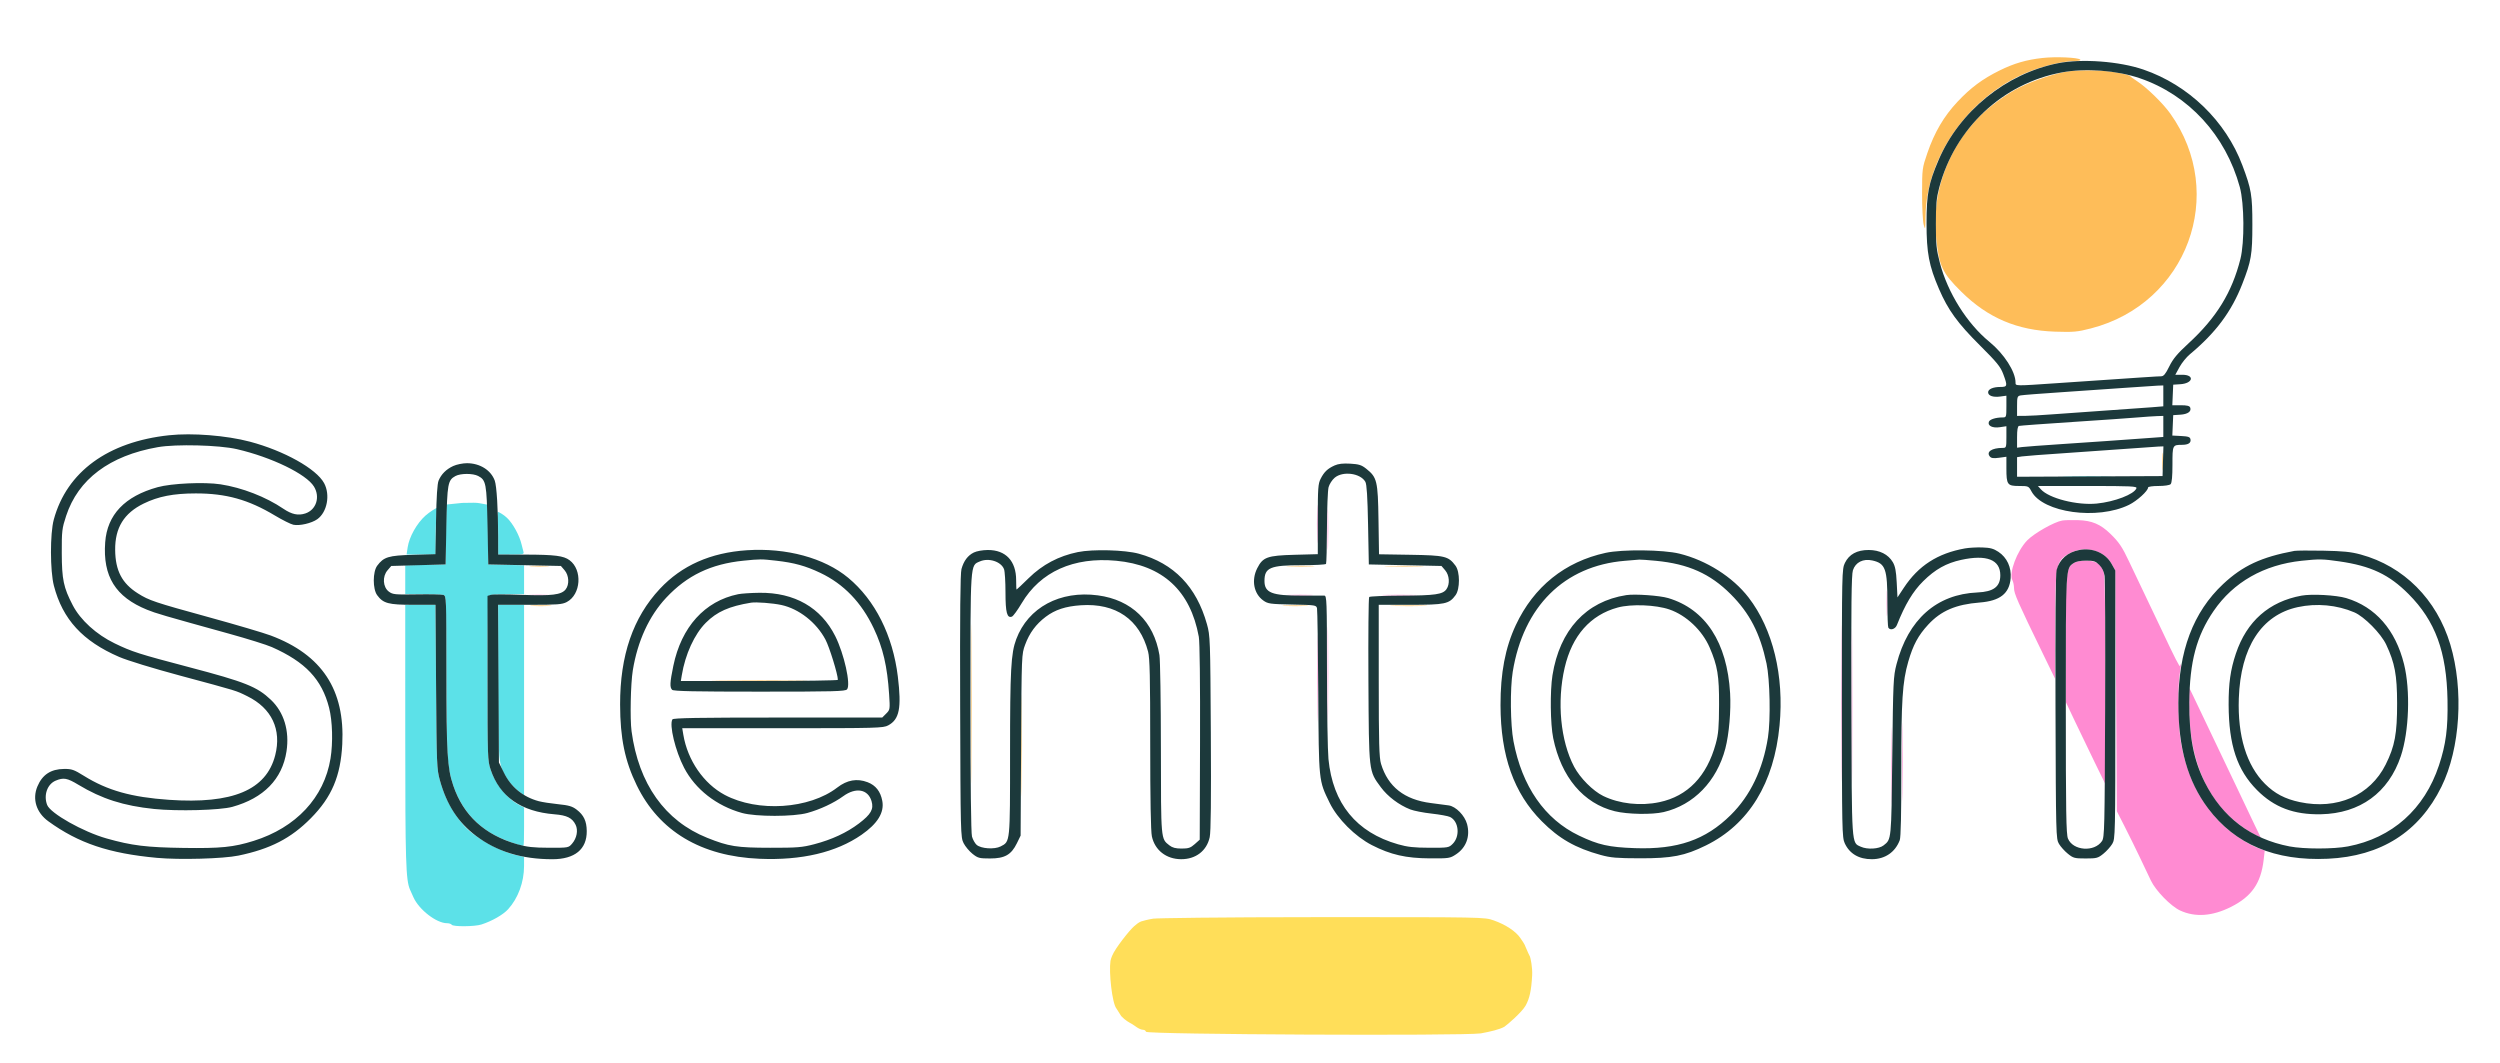 <?xml version="1.0" encoding="UTF-8" standalone="no"?>
<svg xmlns:inkscape="http://www.inkscape.org/namespaces/inkscape" xmlns:sodipodi="http://sodipodi.sourceforge.net/DTD/sodipodi-0.dtd" xmlns="http://www.w3.org/2000/svg" xmlns:svg="http://www.w3.org/2000/svg" width="1641" height="698" viewBox="0 0 1641 698" version="1.1" id="svg14" sodipodi:docname="trace.svg" inkscape:version="1.1.2 (0a00cf5339, 2022-02-04, custom)">
  <defs id="defs18"></defs>
  <path d="m 1356.75,312.747 c 7.287,0.171 19.213,0.171 26.5,0 7.287,-0.17 1.325,-0.31 -13.25,-0.31 -14.575,0 -20.537,0.14 -13.25,0.31 M 292.77,350.424 292.5,370.5 279.25,370.779 266,371.058 v 9.471 9.471 h 11.918 c 6.555,0 12.63,0.273 13.5,0.607 1.412,0.542 1.585,5.876 1.609,49.75 0.015,27.029 0.421,53.207 0.902,58.173 2.221,22.946 13.142,40.473 31.071,49.87 5.634,2.954 15.977,6.765 18.479,6.765 0.45,0 0.521,-5.778 0.521,-12.639 v -12.475 l -3.06,-1.582 c -7.988,-4.131 -15.578,-13.49 -18.873,-23.27 -1.988,-5.901 -2.067,-8.2 -2.067,-60.06 0,-48.25 0.166,-53.989 1.582,-54.532 0.87,-0.334 6.27,-0.607 12,-0.607 H 344 v -9.468 -9.469 L 332.25,370.782 320.5,370.5 320.222,350 c -0.18,-13.322 0.727,-18.615 -0.414,-18.767 0,0 -4.494,-0.856 -5.236,-0.955 C 312.755,329.944 310.639,329.945 303.431,330.11 L 293.073,331.174 292.77,350.424 M 279.233,338.48 c -5.685,5.112 -10.617,13.928 -11.652,20.828 L 266.877,364 h 9.562 9.561 v -15 c 0,-8.25 1.381,-15.66 0.89,-15.66 -0.49,0 -4.916,2.676 -7.657,5.14 M 327,350 v 14 h 8.567 c 7.691,0 8.515,-0.179 8.048,-1.75 -0.286,-0.962 -0.834,-3.1 -1.218,-4.75 -1.396,-5.993 -5.594,-13.694 -9.571,-17.553 -2.237,-2.171 -5.519,-3.947 -6.003,-3.947 -0.483,0 0.177,6.3 0.177,14 m -60.992,132.75 c 0.007,83.137 0.377,95.043 3.145,101.25 0.613,1.375 1.617,3.619 2.231,4.986 3.671,8.178 15.121,17.014 22.046,17.014 1.349,0 2.73,0.45 3.07,1 0.844,1.366 15.023,1.266 19.429,-0.138 6.978,-2.223 14.318,-6.414 17.627,-10.067 6.551,-7.23 10.411,-17.708 10.432,-28.318 l 0.012,-6.022 -5.75,-1.326 c -11.132,-2.566 -27.352,-11.83 -33.767,-19.285 -7.612,-8.847 -12.524,-18.104 -15.73,-29.648 -2.037,-7.331 -2.156,-10.244 -2.515,-61.446 L 285.861,397 H 275.931 266 l 0.008,85.75 M 327,446.818 c 0,54.348 0.075,55.182 5.814,64.228 1.586,2.5 4.751,6.026 7.035,7.834 L 344,522.168 V 459.584 397 h -8.5 -8.5 v 49.818" stroke="none" fill="#5ce1e8" fill-rule="evenodd" id="path2" sodipodi:nodetypes="ccscccccccsscccssccsscsccccccscccccccccsscccssccsccccscccsccccccccccsccccccc"></path>
  <path d="m 757,603 c -3.465,0.549 -6.585,1.385 -7.973,1.833 -1.725,0.657 -3.452,2.151 -4.601,3.167 -2.795,2.333 -12.556,14.564 -14.426,19.395 -0.495,1.279 -0.713,1.697 -1.072,3.277 -1.148,7.396 1.055,27.913 3.903,31.328 1.018,1.683 2.193,3.481 3.135,4.961 2.724,2.95 5.408,4.244 6.784,5.038 2.294,1.237 4.716,3.858 7.866,4.001 0.67,0 1.405,0.563 1.634,1.25 0.597,1.794 207.33,2.796 219.75,1.065 6.378,-1.178 12.254,-2.567 15.41,-4.315 2.002,-1.307 11.628,-9.671 14.009,-13.941 2.601,-4.662 3.755,-10 4.283,-19.809 0.296,-5.486 -1.128,-11.586 -1.422,-12.31 -0.222,-0.547 -0.506,-1.144 -1.073,-2.179 -3.308,-7.317 -1.448,-4.368 -5.164,-9.906 -3.009,-4.499 -9.615,-8.893 -17.61,-11.714 -6.057,-2.138 -6.235,-2.141 -114,-2.126 C 798.477,602.025 759.484,602.67 757,603" stroke="none" fill="#ffde59" fill-rule="evenodd" id="path4" sodipodi:nodetypes="cccsccccccccccsccccc"></path>
  <path d="M 864.422 344 C 864.422 355.275, 864.568 359.887, 864.746 354.250 C 864.924 348.613, 864.924 339.387, 864.746 333.750 C 864.568 328.113, 864.422 332.725, 864.422 344 M 871.426 347.500 C 871.427 359.600, 871.571 364.413, 871.747 358.195 C 871.923 351.977, 871.922 342.077, 871.746 336.195 C 871.569 330.313, 871.425 335.400, 871.426 347.500 M 1353.678 341.666 C 1348.381 342.568, 1335.213 350.025, 1330.677 354.692 C 1323.944 361.619, 1318.478 376.288, 1320.926 380.862 C 1321.517 381.966, 1322 384.296, 1322 386.041 C 1322 389.611, 1324.288 394.807, 1340.918 429 L 1348.943 445.500 1349.015 411 C 1349.103 369.391, 1349.427 367.887, 1359.406 362.794 C 1368.757 358.021, 1381.159 361.389, 1385.987 370.013 L 1388.500 374.500 1389.001 453.500 L 1389.503 532.500 1394.606 542.500 C 1397.412 548, 1401.850 557, 1404.468 562.500 C 1407.086 568, 1410.408 574.975, 1411.850 578 C 1415.049 584.708, 1424.885 594.793, 1431.007 597.642 C 1440.883 602.238, 1452.186 601.444, 1464.426 595.293 C 1478.028 588.458, 1484.098 579.706, 1485.870 564.375 L 1486.578 558.249 1483.039 557.024 C 1476.863 554.887, 1466.254 548.130, 1460.037 542.374 C 1444.706 528.180, 1435.173 509.424, 1431.389 486.009 C 1429.665 475.340, 1429.365 449.367, 1430.875 441.501 C 1431.403 438.751, 1431.647 436.314, 1431.417 436.084 C 1431.188 435.855, 1430.996 436.304, 1430.991 437.083 C 1430.981 438.578, 1427.591 431.947, 1418.679 413 C 1415.703 406.675, 1410.559 395.875, 1407.247 389 C 1403.935 382.125, 1399.559 372.939, 1397.521 368.586 C 1393.072 359.080, 1390.875 355.829, 1385.162 350.296 C 1378.726 344.063, 1373.096 341.693, 1364.071 341.417 C 1359.907 341.290, 1355.230 341.402, 1353.678 341.666 M 1361.117 369.631 C 1356.188 373.083, 1356 374.908, 1356 419.374 L 1356 460.812 1362.083 473.656 C 1365.429 480.720, 1371.249 492.800, 1375.016 500.500 L 1381.866 514.500 1381.927 447 C 1381.967 403.612, 1381.621 378.177, 1380.960 375.795 C 1379.438 370.317, 1375.910 368, 1369.088 368 C 1365.489 368, 1362.601 368.591, 1361.117 369.631 M 1208.477 461.500 C 1208.477 507.150, 1208.600 525.971, 1208.750 503.325 C 1208.899 480.678, 1208.900 443.328, 1208.750 420.325 C 1208.600 397.321, 1208.477 415.850, 1208.477 461.500 M 1215.477 463.500 C 1215.477 509.150, 1215.600 527.971, 1215.750 505.325 C 1215.899 482.678, 1215.900 445.328, 1215.750 422.325 C 1215.600 399.321, 1215.477 417.850, 1215.477 463.500 M 1238.392 396 C 1238.392 403.425, 1238.549 406.462, 1238.742 402.750 C 1238.934 399.038, 1238.934 392.962, 1238.742 389.250 C 1238.549 385.538, 1238.392 388.575, 1238.392 396 M 348.784 390.738 C 351.689 390.941, 356.189 390.939, 358.784 390.734 C 361.378 390.528, 359 390.363, 353.500 390.365 C 348 390.368, 345.878 390.536, 348.784 390.738 M 846.206 390.741 C 849.895 390.932, 856.195 390.934, 860.206 390.743 C 864.218 390.553, 861.200 390.396, 853.500 390.395 C 845.800 390.393, 842.518 390.549, 846.206 390.741 M 909.302 390.746 C 914.693 390.926, 923.243 390.925, 928.302 390.744 C 933.361 390.563, 928.950 390.416, 918.500 390.417 C 908.050 390.418, 903.911 390.566, 909.302 390.746 M 871.464 442.500 C 871.464 470, 871.592 481.106, 871.749 467.180 C 871.906 453.255, 871.906 430.755, 871.749 417.180 C 871.592 403.606, 871.464 415, 871.464 442.500 M 864.461 445 C 864.461 470.575, 864.591 481.038, 864.749 468.250 C 864.907 455.463, 864.907 434.538, 864.749 421.750 C 864.591 408.963, 864.461 419.425, 864.461 445 M 1437.013 464.119 C 1436.977 499.224, 1449.009 526.571, 1471.500 542.499 C 1477.846 546.994, 1484.542 550.730, 1483.746 549.333 C 1483.281 548.516, 1478.553 538.613, 1469.382 519.250 C 1459.774 498.962, 1442.640 463.031, 1439.460 456.500 L 1437.026 451.500 1437.013 464.119 M 1248.457 500 C 1248.457 522.825, 1248.588 532.163, 1248.749 520.750 C 1248.909 509.338, 1248.909 490.663, 1248.749 479.250 C 1248.588 467.838, 1248.457 477.175, 1248.457 500 M 1241.457 503 C 1241.457 525.825, 1241.588 535.163, 1241.749 523.750 C 1241.909 512.338, 1241.909 493.663, 1241.749 482.250 C 1241.588 470.838, 1241.457 480.175, 1241.457 503" stroke="none" fill="#ff8bd2" fill-rule="evenodd" id="path6"></path>
  <path d="M 1340.727 38.047 C 1330.101 39.226, 1321.969 41.597, 1312.500 46.277 C 1301.304 51.811, 1293.544 57.577, 1284.921 66.765 C 1275.996 76.277, 1269.809 86.795, 1265.141 100.393 C 1261.735 110.314, 1261.671 110.804, 1261.651 127 C 1261.640 136.075, 1262.118 145.300, 1262.715 147.500 C 1263.716 151.192, 1263.807 150.790, 1263.900 142.289 C 1264.329 102.877, 1292.348 63.264, 1331.024 47.385 C 1341.051 43.268, 1354.388 40.099, 1361.950 40.037 C 1364.623 40.015, 1366.021 39.641, 1365.450 39.101 C 1363.981 37.710, 1349.376 37.088, 1340.727 38.047 M 1355.500 47.200 C 1345.775 48.998, 1330.989 54.297, 1322.647 58.973 C 1312.616 64.596, 1300.943 73.906, 1295.470 80.647 C 1293.303 83.316, 1290.846 86.254, 1290.011 87.175 C 1289.175 88.096, 1286.664 91.921, 1284.430 95.675 C 1273.321 114.341, 1268.688 135.305, 1270.953 156.649 C 1272.884 174.836, 1274.915 179.136, 1287.420 191.502 C 1304.775 208.666, 1324.105 216.890, 1349 217.700 C 1361.107 218.094, 1363.531 217.874, 1372.491 215.566 C 1435.633 199.303, 1462.222 127.310, 1424.573 74.550 C 1419.695 67.714, 1409.074 57.370, 1402.677 53.225 C 1400.380 51.737, 1398.252 50.183, 1397.949 49.772 C 1397.645 49.361, 1393.595 48.352, 1388.949 47.531 C 1379.728 45.900, 1363.402 45.739, 1355.500 47.200 M 1419.360 303 C 1419.360 308.225, 1419.529 310.363, 1419.735 307.750 C 1419.941 305.137, 1419.941 300.863, 1419.735 298.250 C 1419.529 295.637, 1419.360 297.775, 1419.360 303 M 348.750 371.737 C 351.637 371.939, 356.363 371.939, 359.250 371.737 C 362.137 371.535, 359.775 371.370, 354 371.370 C 348.225 371.370, 345.863 371.535, 348.750 371.737 M 846.296 371.744 C 850.583 371.932, 857.333 371.931, 861.296 371.742 C 865.258 371.552, 861.750 371.399, 853.500 371.400 C 845.250 371.401, 842.008 371.556, 846.296 371.744 M 911.304 371.747 C 917.247 371.924, 926.697 371.923, 932.304 371.745 C 937.912 371.567, 933.050 371.422, 921.500 371.423 C 909.950 371.424, 905.362 371.570, 911.304 371.747 M 637.478 462 C 637.478 508.475, 637.600 527.488, 637.750 504.250 C 637.899 481.013, 637.899 442.988, 637.750 419.750 C 637.600 396.513, 637.478 415.525, 637.478 462 M 349.250 397.739 C 352.413 397.937, 357.587 397.937, 360.750 397.739 C 363.913 397.541, 361.325 397.378, 355 397.378 C 348.675 397.378, 346.087 397.541, 349.250 397.739 M 843.206 397.741 C 846.895 397.932, 853.195 397.934, 857.206 397.743 C 861.218 397.553, 858.200 397.396, 850.500 397.395 C 842.800 397.393, 839.518 397.549, 843.206 397.741 M 914.803 397.746 C 920.470 397.925, 929.470 397.924, 934.803 397.745 C 940.136 397.565, 935.500 397.419, 924.500 397.420 C 913.500 397.421, 909.136 397.568, 914.803 397.746 M 670.466 489.500 C 670.466 519.200, 670.594 531.206, 670.749 516.179 C 670.905 501.153, 670.905 476.853, 670.749 462.179 C 670.593 447.506, 670.466 459.800, 670.466 489.500 M 473.320 446.749 C 487.521 446.906, 510.471 446.906, 524.320 446.749 C 538.169 446.592, 526.550 446.464, 498.500 446.464 C 470.450 446.465, 459.119 446.593, 473.320 446.749" stroke="none" fill="#febd59" fill-rule="evenodd" id="path8"></path>
  <path d="M 1350.900 41.503 C 1316.693 48.320, 1286.176 73.049, 1272.479 105.048 C 1265.885 120.455, 1264.551 127.449, 1264.573 146.500 C 1264.596 166.061, 1266.185 174.437, 1272.770 189.713 C 1278.711 203.493, 1284.987 212.147, 1299.572 226.672 C 1310.751 237.806, 1313.123 240.713, 1314.899 245.459 C 1317.875 253.413, 1317.740 254, 1312.934 254 C 1308.255 254, 1305 255.436, 1305 257.500 C 1305 259.751, 1308.237 260.912, 1312.805 260.299 L 1317 259.737 1317 266.868 C 1317 273.709, 1316.903 274, 1314.625 274 C 1310.089 274, 1306.124 275.233, 1305.510 276.836 C 1304.497 279.475, 1307.863 281.143, 1312.728 280.414 L 1317 279.773 1317 286.886 C 1317 293.708, 1316.902 294, 1314.625 294 C 1307.397 294, 1303.572 296.574, 1306.163 299.696 C 1307.058 300.775, 1308.572 300.971, 1312.180 300.475 L 1317 299.812 1317 307.472 C 1317 318.142, 1317.618 319, 1325.308 319 C 1331.416 319, 1331.584 319.073, 1333.438 322.516 C 1341.013 336.580, 1376.752 341.528, 1397.474 331.381 C 1402.764 328.791, 1410 322.215, 1410 319.997 C 1410 319.432, 1412.946 319, 1416.800 319 C 1420.756 319, 1424.102 318.498, 1424.800 317.800 C 1425.596 317.004, 1426 312.668, 1426 304.907 C 1426 292.095, 1426.039 292.015, 1432.332 291.985 C 1436.414 291.965, 1438.288 290.739, 1437.839 288.380 C 1437.546 286.842, 1436.428 286.445, 1431.696 286.199 L 1425.911 285.898 1426.205 279.199 L 1426.500 272.500 1431.170 272.198 C 1436.084 271.881, 1438.616 270.048, 1437.643 267.513 C 1437.221 266.413, 1435.541 266, 1431.486 266 L 1425.909 266 1426.204 259.250 L 1426.500 252.500 1431.170 252.198 C 1439.550 251.657, 1440.735 246, 1432.469 246 L 1427.875 246 1430.606 240.982 C 1432.108 238.223, 1435.174 234.437, 1437.419 232.569 C 1454.368 218.466, 1464.717 204.599, 1471.800 186.499 C 1477.735 171.330, 1478.451 167.137, 1478.451 147.500 C 1478.451 128.018, 1477.822 124.282, 1471.890 108.500 C 1460.966 79.437, 1436.555 55.820, 1406.946 45.669 C 1391.088 40.231, 1366.465 38.401, 1350.900 41.503 M 1353.500 47.506 C 1314.530 54.687, 1283.155 84.173, 1272.861 123.291 C 1271.092 130.016, 1270.703 134.301, 1270.708 147 C 1270.714 160.475, 1271.056 163.806, 1273.326 172.500 C 1278.451 192.131, 1291.102 212.311, 1305.841 224.370 C 1315.517 232.286, 1323 243.954, 1323 251.126 C 1323 253.428, 1322.292 253.419, 1350.500 251.491 C 1408.497 247.528, 1416.495 247, 1418.535 247 C 1420.235 247, 1421.438 245.552, 1423.906 240.540 C 1426.386 235.501, 1429.177 232.157, 1436.592 225.337 C 1454.914 208.487, 1465.074 191.960, 1470.609 170 C 1473.371 159.043, 1473.160 133.599, 1470.216 122.825 C 1460.906 88.739, 1436.585 62.277, 1404.500 51.325 C 1389.456 46.190, 1368.970 44.656, 1353.500 47.506 M 1395.500 254.523 C 1386.150 255.212, 1367.250 256.519, 1353.500 257.427 C 1339.750 258.335, 1327.487 259.294, 1326.250 259.558 C 1324.197 259.996, 1324 260.607, 1324 266.519 L 1324 273 1329.250 272.977 C 1332.138 272.965, 1340.125 272.517, 1347 271.982 C 1353.875 271.447, 1369.625 270.327, 1382 269.493 C 1394.375 268.658, 1407.987 267.692, 1412.250 267.344 L 1420 266.712 1420 259.856 L 1420 253 1416.250 253.135 C 1414.188 253.210, 1404.850 253.834, 1395.500 254.523 M 1403 274.017 C 1398.325 274.423, 1379.200 275.757, 1360.500 276.980 C 1341.800 278.204, 1325.938 279.370, 1325.250 279.571 C 1324.405 279.819, 1324 282.193, 1324 286.906 L 1324 293.874 1327.250 293.444 C 1329.037 293.207, 1340.850 292.325, 1353.500 291.484 C 1374.769 290.070, 1388.850 289.088, 1411.250 287.457 L 1420 286.820 1420 279.910 L 1420 273 1415.750 273.139 C 1413.412 273.216, 1407.675 273.611, 1403 274.017 M 111 285.695 C 70.789 290.001, 43.839 309.704, 35.309 341.032 C 32.805 350.231, 32.846 374.753, 35.382 384.500 C 41.114 406.529, 54.267 420.867, 78.230 431.209 C 83.626 433.539, 100.453 438.697, 118.500 443.553 C 156.755 453.849, 154.612 453.192, 162.345 456.998 C 178.370 464.888, 184.967 478.871, 180.637 495.773 C 174.788 518.603, 152.647 527.891, 110.957 525.004 C 86.227 523.291, 70.531 518.871, 55.107 509.278 C 48.517 505.179, 47.096 504.686, 42.013 504.734 C 33.379 504.815, 27.777 508.504, 24.548 516.232 C 21.071 524.552, 23.840 533.369, 31.726 539.088 C 51.557 553.472, 71.493 560.185, 103.019 563.096 C 117.950 564.474, 146.507 563.682, 156.500 561.612 C 177.455 557.270, 190.974 550.300, 204.018 537.112 C 217.755 523.225, 223.590 509.487, 224.668 488.500 C 226.502 452.803, 211.380 429.813, 177.743 417.159 C 173.210 415.454, 154.875 410.038, 137 405.125 C 101.407 395.341, 97.874 394.153, 90.500 389.497 C 80.088 382.923, 75.729 374.588, 75.597 361 C 75.456 346.453, 81.338 336.878, 94.315 330.530 C 103.939 325.823, 113.867 323.891, 128.500 323.879 C 148.402 323.861, 162.996 327.932, 180.388 338.353 C 185.399 341.356, 190.886 344.099, 192.580 344.449 C 196.645 345.288, 204.555 343.453, 208.265 340.811 C 214.742 336.199, 216.896 324.830, 212.750 317.143 C 207.658 307.703, 186.467 295.866, 164 289.911 C 148.662 285.846, 126.244 284.062, 111 285.695 M 103.585 293.515 C 71.936 299.075, 51.299 314.552, 43.401 338.649 C 40.692 346.915, 40.503 348.525, 40.549 363 C 40.604 380.420, 41.703 385.650, 47.754 397.283 C 52.812 407.006, 63.232 416.484, 75.263 422.303 C 86.737 427.852, 90.987 429.211, 124.218 437.959 C 160.924 447.622, 168.773 450.758, 177.834 459.377 C 186.425 467.550, 190.111 479.729, 188.061 493.172 C 185.279 511.414, 173.097 523.901, 152.500 529.624 C 144.502 531.846, 116.595 532.598, 101.142 531.007 C 81.138 528.948, 66.780 524.362, 51.511 515.153 C 44.061 510.659, 41.758 510.239, 36.534 512.421 C 31.045 514.715, 28.505 521.937, 30.937 528.335 C 33.050 533.893, 54.500 545.994, 70 550.374 C 86.566 555.055, 96.179 556.236, 120.500 556.581 C 145.025 556.930, 153.217 556.106, 166.488 551.957 C 194.347 543.248, 212.795 523.485, 216.946 497.903 C 218.637 487.484, 218.243 473.271, 216.025 464.596 C 211.246 445.912, 200.505 434.525, 178.432 424.741 C 175.094 423.261, 162.494 419.318, 150.432 415.978 C 106.720 403.875, 102.404 402.614, 96.511 400.221 C 75.797 391.811, 67.409 378.307, 69.044 356 C 70.374 337.844, 81.880 325.748, 103.500 319.776 C 112.593 317.264, 134.134 316.287, 144.727 317.906 C 158.884 320.070, 174.486 326.132, 186 333.941 C 191.489 337.664, 195.735 338.573, 200.419 337.027 C 207.582 334.663, 210.288 326.264, 206.099 319.395 C 201.095 311.189, 178.338 300.139, 155.500 294.827 C 143.898 292.128, 115.556 291.412, 103.585 293.515 M 1396.500 294.544 C 1387.150 295.259, 1368.475 296.573, 1355 297.464 C 1341.525 298.355, 1329.037 299.310, 1327.250 299.587 L 1324 300.091 1324 306.517 L 1324 312.943 1371.750 312.722 L 1419.500 312.500 1419.786 302.750 L 1420.072 293 1416.786 293.122 C 1414.979 293.189, 1405.850 293.829, 1396.500 294.544 M 297.500 305.890 C 292.877 308.024, 289.661 311.236, 287.880 315.500 C 287.049 317.489, 286.490 326.125, 286.220 341.129 L 285.813 363.758 271.097 364.176 C 254.998 364.633, 251.886 365.580, 247.605 371.323 C 244.614 375.336, 244.594 386.618, 247.571 390.677 C 251.531 396.074, 254.976 396.997, 271.181 396.998 L 285.861 397 286.238 450.750 C 286.597 501.952, 286.716 504.865, 288.753 512.196 C 293.238 528.342, 300.700 539.819, 312.485 548.696 C 326.138 558.980, 342.522 563.987, 362.554 563.996 C 377.308 564.003, 385.284 557.456, 385.141 545.455 C 385.063 538.956, 383.194 535.013, 378.493 531.427 C 375.645 529.255, 373.353 528.584, 366.346 527.874 C 361.596 527.393, 355.865 526.502, 353.610 525.895 C 343.339 523.129, 335.439 516.667, 330.792 507.231 L 327.500 500.546 327.216 448.773 L 326.931 397 347.731 397 C 365.922 397, 368.968 396.771, 372.016 395.176 C 381.362 390.283, 382.450 374.082, 373.858 367.725 C 369.904 364.800, 364.301 364.092, 344.750 364.044 L 327 364 326.981 351.750 C 326.954 334.242, 326.020 318.982, 324.761 315.500 C 322.266 308.598, 315.006 304.044, 306.500 304.044 C 303.750 304.044, 299.700 304.875, 297.500 305.890 M 876.030 305.521 C 871.422 307.603, 869.175 309.739, 866.894 314.210 C 865.198 317.531, 865 320.323, 865 340.839 L 865 363.757 849.703 364.168 C 831.820 364.648, 828.951 365.683, 825.250 372.985 C 821.294 380.789, 822.968 389.701, 829.229 394.167 C 832.267 396.334, 833.623 396.523, 848.248 396.819 C 863.491 397.127, 864.012 397.208, 864.491 399.319 C 864.763 400.518, 865.131 425.350, 865.310 454.500 C 865.672 513.461, 865.532 512.109, 872.797 527 C 877.912 537.485, 889.520 549.100, 900.530 554.751 C 912.793 561.045, 922.895 563.350, 938.566 563.432 C 951.194 563.498, 951.772 563.408, 955.788 560.754 C 962.431 556.365, 965.134 548.926, 962.985 540.945 C 961.461 535.285, 955.634 529.342, 950.951 528.672 C 949.053 528.400, 943.774 527.703, 939.219 527.122 C 921.837 524.906, 911.072 516.445, 906.513 501.416 C 905.278 497.344, 905.020 487.954, 905.011 446.750 L 905 397 925.750 396.998 C 948.580 396.997, 951.203 396.438, 955.429 390.677 C 958.406 386.618, 958.386 375.336, 955.395 371.323 C 950.733 365.068, 948.524 364.533, 925.844 364.164 L 905.188 363.828 904.843 341.164 C 904.456 315.645, 903.902 313.340, 896.806 307.685 C 893.715 305.221, 892.001 304.677, 886.306 304.347 C 881.547 304.071, 878.456 304.424, 876.030 305.521 M 298.942 312.472 C 293.971 315.175, 293.538 317.542, 293 345 L 292.500 370.500 274.661 371 L 256.822 371.500 254.361 374.364 C 250.864 378.433, 251.310 385.414, 255.254 388.348 C 257.794 390.237, 259.219 390.377, 273.521 390.136 C 282.052 389.993, 289.925 390.159, 291.016 390.505 C 292.959 391.122, 293.001 392.161, 293.027 440.317 C 293.057 494.905, 293.591 503.951, 297.466 515.492 C 304.075 535.180, 318.066 548.037, 339.545 554.162 C 345.904 555.975, 350.074 556.437, 360.333 556.465 C 373.115 556.500, 373.176 556.489, 375.539 553.746 C 378.614 550.176, 379.587 544.979, 377.845 541.425 C 375.619 536.883, 372.187 535.168, 364 534.510 C 342.056 532.745, 328.048 522.953, 322.067 505.199 C 320.079 499.298, 320 497, 320 445.099 L 320 391.135 322.184 390.442 C 323.385 390.060, 332.498 390.063, 342.434 390.447 C 362.181 391.210, 368.405 390.452, 371.250 386.939 C 373.832 383.751, 373.516 377.712, 370.588 374.306 L 368.177 371.500 344.338 371 L 320.500 370.500 320 345 C 319.457 317.332, 319.037 315.105, 313.855 312.425 C 310.373 310.624, 302.291 310.650, 298.942 312.472 M 876.096 313.573 C 874.412 314.990, 872.602 317.799, 872.069 319.823 C 871.537 321.845, 871.064 333.804, 871.018 346.398 C 870.972 358.992, 870.698 369.679, 870.409 370.148 C 870.119 370.617, 862.919 371, 854.409 371 C 833.788 371, 830 372.602, 830 381.323 C 830 389.105, 834.886 391.024, 854.500 390.948 C 861.650 390.921, 868.288 390.921, 869.250 390.949 C 870.892 390.997, 871.002 394.018, 871.026 439.750 C 871.040 466.563, 871.478 492.886, 872 498.246 C 874.843 527.479, 890.280 546.380, 917.701 554.205 C 923.876 555.967, 928.150 556.438, 938.223 556.465 C 950.609 556.499, 951.016 556.431, 953.548 553.903 C 958.528 548.930, 957.574 539.107, 951.835 536.278 C 950.551 535.644, 945.110 534.643, 939.745 534.053 C 934.380 533.463, 928.080 532.235, 925.745 531.324 C 918.288 528.416, 910.858 522.813, 906.366 516.711 C 898.386 505.871, 898.569 507.444, 898.232 446.583 C 898.068 416.929, 898.293 392.307, 898.734 391.866 C 899.174 391.426, 908.752 391.027, 920.017 390.980 C 942.054 390.888, 947.069 390.167, 949.463 386.749 C 951.821 383.383, 951.413 377.593, 948.589 374.306 L 946.177 371.500 922.339 371 L 898.500 370.500 898 344.500 C 897.645 326.017, 897.130 317.852, 896.220 316.260 C 892.974 310.578, 881.479 309.043, 876.096 313.573 M 1339.595 321.151 C 1344.853 327.088, 1363.327 331.817, 1376.276 330.541 C 1388.003 329.386, 1400.844 324.454, 1402.351 320.527 C 1402.869 319.177, 1399.153 319, 1370.314 319 L 1337.690 319 1339.595 321.151 M 1289.831 359.974 C 1271.847 363.199, 1259.255 371.303, 1249.672 385.820 L 1245.500 392.139 1245 382.320 C 1244.620 374.864, 1244.005 371.658, 1242.444 369.001 C 1239.446 363.896, 1233.784 361.037, 1226.636 361.016 C 1218.966 360.995, 1213.746 363.827, 1211 369.500 C 1209.046 373.537, 1209.001 375.650, 1209.022 461.566 C 1209.043 544.751, 1209.143 549.716, 1210.881 553.500 C 1214.048 560.398, 1220.210 564.017, 1228.718 563.978 C 1237.373 563.938, 1243.992 559.413, 1247.012 551.469 C 1247.703 549.651, 1248.055 533.830, 1248.022 506.089 C 1247.966 459.808, 1248.747 447.546, 1252.601 434.247 C 1255.774 423.299, 1259.111 417.108, 1265.671 410.004 C 1274.053 400.926, 1283.845 396.725, 1299.500 395.492 C 1312.798 394.444, 1318.952 389.623, 1319.783 379.603 C 1320.380 372.407, 1317.394 365.951, 1311.739 362.209 C 1308.540 360.092, 1306.374 359.507, 1301.111 359.343 C 1297.475 359.229, 1292.399 359.513, 1289.831 359.974 M 490.243 361.181 C 466.434 362.760, 447.499 371.160, 433.136 386.513 C 415.513 405.353, 406.970 430.226, 407.037 462.500 C 407.083 484.538, 410.172 499.522, 417.964 515.500 C 432.669 545.653, 460.148 562.084, 498.574 563.700 C 526.140 564.859, 548.804 559.530, 565.500 547.963 C 576.047 540.657, 580.558 533.308, 579.143 525.739 C 577.978 519.502, 574.816 515.477, 569.481 513.439 C 562.573 510.801, 556.049 511.948, 549.585 516.935 C 531.234 531.092, 497.378 533.310, 475.726 521.775 C 461.882 514.399, 451.328 499.060, 448.531 482.250 L 447.824 478 513.678 478 C 576.005 478, 579.718 477.900, 583.016 476.137 C 590.378 472.200, 591.847 464.761, 589.341 444.113 C 586.063 417.102, 574.389 393.865, 556.762 379.262 C 540.989 366.195, 516.205 359.458, 490.243 361.181 M 1365 360.989 C 1357.189 362.447, 1351.862 367.086, 1349.982 374.068 C 1349.309 376.566, 1349.050 407.526, 1349.228 464.187 C 1349.494 548.447, 1349.548 550.581, 1351.500 553.894 C 1352.600 555.761, 1355.229 558.686, 1357.343 560.394 C 1360.908 563.276, 1361.750 563.500, 1369 563.500 C 1376.250 563.500, 1377.092 563.276, 1380.657 560.394 C 1382.771 558.686, 1385.400 555.761, 1386.500 553.894 C 1388.459 550.569, 1388.500 548.702, 1388.500 462.500 L 1388.500 374.500 1385.987 370.013 C 1382.083 363.038, 1373.589 359.387, 1365 360.989 M 639.218 362.663 C 635.243 364.622, 632.602 368.153, 631.112 373.500 C 630.323 376.332, 630.071 402.607, 630.249 463.500 C 630.493 547.260, 630.552 549.603, 632.500 553.436 C 633.600 555.600, 636.229 558.750, 638.342 560.436 C 641.882 563.259, 642.792 563.500, 649.912 563.500 C 659.530 563.500, 663.799 561.072, 667.494 553.500 L 669.934 548.500 670.255 489 C 670.576 429.558, 670.579 429.494, 672.906 423.174 C 675.733 415.495, 679.991 409.724, 686.410 404.873 C 692.565 400.221, 699.434 397.965, 709.500 397.289 C 732.446 395.748, 748.088 406.561, 753.616 427.785 C 754.714 431.999, 755 444.550, 755 488.500 C 755 524.681, 755.378 545.663, 756.089 548.980 C 758.041 558.083, 765.528 563.933, 775.282 563.978 C 784.903 564.022, 792.092 558.499, 794.050 549.559 C 794.818 546.051, 795.044 525.033, 794.789 481 C 794.431 419.388, 794.355 417.268, 792.239 409.704 C 785.353 385.085, 770.537 369.767, 747.500 363.449 C 738.350 360.939, 717.294 360.383, 707.488 362.391 C 694.909 364.968, 684.288 370.594, 675.229 379.478 C 671.011 383.615, 667.434 387, 667.280 387 C 667.126 387, 667 384.217, 667 380.816 C 667 368.239, 660.180 360.977, 648.412 361.023 C 645.030 361.036, 641.096 361.738, 639.218 362.663 M 1053.965 362.886 C 1027.179 368.714, 1006.763 385.133, 994.974 410.327 C 988.058 425.106, 984.874 441.787, 984.935 462.921 C 985.031 496.271, 993.688 520.629, 1011.995 539.053 C 1023.336 550.468, 1034.121 556.642, 1050.671 561.196 C 1057.311 563.022, 1061.235 563.355, 1076.500 563.385 C 1097.464 563.427, 1105.810 561.800, 1119.738 554.961 C 1147.917 541.122, 1164.490 514.110, 1168.099 476.135 C 1171.191 443.605, 1163.757 412.930, 1147.753 392.181 C 1137.374 378.724, 1120.082 367.768, 1102.333 363.401 C 1091.714 360.789, 1064.915 360.504, 1053.965 362.886 M 1506 361.616 C 1484.439 365.631, 1472.082 371.379, 1459.289 383.346 C 1439.610 401.755, 1429.915 427.511, 1429.872 461.500 C 1429.834 490.949, 1436.021 512.857, 1449.399 530.654 C 1467.161 554.283, 1493.356 565.289, 1528 563.680 C 1562.850 562.061, 1587.902 546.185, 1602.557 516.429 C 1614.926 491.314, 1617.322 452.831, 1608.374 423 C 1599.491 393.385, 1577.806 371.638, 1549.500 363.957 C 1543.159 362.236, 1538.078 361.720, 1525 361.468 C 1515.925 361.293, 1507.375 361.360, 1506 361.616 M 1287.362 367.494 C 1277.553 369.627, 1270.238 373.726, 1262.406 381.478 C 1255.652 388.164, 1250.528 396.700, 1245.137 410.250 C 1244.040 413.008, 1240.753 414.028, 1239.499 411.999 C 1239.159 411.449, 1238.884 404.131, 1238.889 395.737 C 1238.900 373.392, 1237.640 369.830, 1229.039 367.898 C 1222.992 366.539, 1217.969 369.064, 1216.251 374.327 C 1215.283 377.291, 1215.058 397.360, 1215.251 463.327 C 1215.525 556.900, 1215.261 552.975, 1221.472 555.805 C 1225.752 557.755, 1233.342 557.306, 1236.371 554.922 C 1241.566 550.837, 1241.462 551.899, 1242.086 496.500 C 1242.641 447.175, 1242.785 444.063, 1244.876 436 C 1252.503 406.594, 1271.169 390.040, 1298 388.889 C 1308.577 388.435, 1313 385.103, 1313 377.588 C 1313 367.384, 1304.057 363.863, 1287.362 367.494 M 488 368.039 C 466.652 370.200, 450.974 377.721, 437.266 392.375 C 426.057 404.357, 418.530 420.731, 415.378 439.990 C 413.950 448.707, 413.475 471.947, 414.558 480 C 419.205 514.534, 436.454 538.834, 464.211 549.948 C 478.391 555.626, 483.596 556.449, 505.500 556.475 C 523.343 556.496, 526.471 556.244, 534.500 554.141 C 545.998 551.130, 555.841 546.559, 563.780 540.544 C 571.716 534.530, 573.650 531.113, 572.080 525.874 C 569.717 517.985, 561.805 516.600, 553.497 522.621 C 547.280 527.126, 538.360 531.297, 529.942 533.634 C 520.861 536.156, 496.154 536.160, 487.087 533.642 C 470.331 528.988, 456.404 518.115, 449.021 503.923 C 443.293 492.914, 439.164 475.780, 441.375 472.202 C 441.942 471.285, 458.365 471, 510.604 471 L 579.091 471 581.681 468.410 C 584.231 465.860, 584.261 465.660, 583.609 455.660 C 582.416 437.381, 579.597 425.275, 573.558 412.500 C 565.511 395.477, 553.842 383.345, 538.500 376.052 C 528.787 371.434, 521.366 369.383, 509.500 368.037 C 499.684 366.924, 499.015 366.924, 488 368.039 M 643.213 368.508 C 636.779 371.300, 636.999 368.012, 637.006 461.218 C 637.009 514.323, 637.381 546.832, 638.011 549.100 C 638.561 551.080, 639.916 553.519, 641.021 554.519 C 643.863 557.091, 652.755 557.695, 656.820 555.593 C 663.121 552.335, 663 553.526, 663 494.773 C 663 439.613, 663.579 428.872, 667.057 419.577 C 674.855 398.736, 695.830 387.472, 720.658 390.794 C 742.800 393.757, 757.363 407.882, 761.054 429.976 C 761.557 432.987, 761.990 460.600, 762.017 491.338 C 762.069 551.971, 761.935 550.444, 767.615 554.912 C 769.556 556.438, 771.709 557, 775.619 557 C 780.117 557, 781.489 556.535, 784.234 554.082 L 787.500 551.164 787.701 487.332 C 787.824 448.234, 787.515 421.369, 786.903 418 C 781.397 387.682, 763.164 370.911, 732.624 368.075 C 704.660 365.477, 682.915 375.257, 670.638 395.953 C 667.963 400.461, 665.086 404.414, 664.243 404.737 C 661.022 405.973, 660 402.154, 660 388.874 C 660 381.865, 659.570 374.999, 659.045 373.617 C 657.139 368.605, 649.024 365.986, 643.213 368.508 M 1066.500 368.119 C 1026.778 371.419, 999.937 398.015, 992.948 441 C 991.154 452.033, 991.412 475.713, 993.443 486.500 C 999.033 516.185, 1013.981 537.726, 1036.456 548.485 C 1049.195 554.583, 1056.033 556.120, 1073.106 556.723 C 1101.102 557.712, 1119.493 551.355, 1136.080 534.955 C 1148.940 522.240, 1157.177 505.049, 1160.492 484 C 1162.312 472.447, 1161.794 446.013, 1159.541 435.500 C 1155.277 415.601, 1148.497 402.497, 1136 390 C 1122.579 376.579, 1108.184 370.150, 1087 368.114 C 1081.775 367.612, 1076.825 367.258, 1076 367.328 C 1075.175 367.397, 1070.900 367.754, 1066.500 368.119 M 1510.867 368.075 C 1486.014 370.711, 1466.003 382.106, 1453.052 401 C 1441.795 417.421, 1437.282 434.359, 1437.065 461 C 1436.883 483.225, 1439.906 498.885, 1447.180 513.402 C 1458.715 536.422, 1477.575 550.716, 1502.838 555.586 C 1512.263 557.402, 1531.728 557.401, 1541.228 555.583 C 1570.234 550.034, 1591.386 531.186, 1600.938 502.377 C 1605.522 488.554, 1606.879 478.170, 1606.543 459.500 C 1605.973 427.801, 1598.547 407.586, 1581 389.963 C 1568.196 377.104, 1556.265 371.470, 1535.500 368.478 C 1524.590 366.906, 1522.259 366.867, 1510.867 368.075 M 1361.117 369.631 C 1355.902 373.283, 1356 371.509, 1356 462.500 C 1356 533.323, 1356.231 547.617, 1357.421 550.466 C 1360.760 558.456, 1374.721 559.476, 1379.736 552.096 C 1381.380 549.676, 1381.520 543.840, 1381.799 466 C 1381.963 420.075, 1381.812 380.514, 1381.463 378.087 C 1381.040 375.146, 1379.882 372.729, 1377.991 370.837 C 1375.521 368.367, 1374.396 368, 1369.299 368 C 1365.505 368, 1362.626 368.574, 1361.117 369.631 M 484.500 390.039 C 462.608 394.527, 447.243 411.521, 441.970 437.080 C 439.705 448.059, 439.553 451.153, 441.200 452.800 C 442.105 453.705, 456.217 454, 498.578 454 C 547.539 454, 554.917 453.805, 556.012 452.485 C 558.580 449.392, 554.102 429.210, 548.265 417.565 C 538.851 398.785, 521.498 388.858, 498.520 389.110 C 493.009 389.170, 486.700 389.588, 484.500 390.039 M 1067.500 390.630 C 1041.085 394.730, 1023.792 413.503, 1019.043 443.233 C 1017.386 453.602, 1017.638 475.326, 1019.522 484.507 C 1024.777 510.125, 1039.382 527.447, 1059.982 532.496 C 1068.379 534.553, 1084.386 534.831, 1092 533.051 C 1111.725 528.440, 1126.870 512.843, 1132.514 491.326 C 1134.959 482.005, 1136.307 466.344, 1135.641 455 C 1133.684 421.665, 1119.539 399.938, 1095 392.572 C 1089.480 390.915, 1073.110 389.759, 1067.500 390.630 M 1510.763 390.965 C 1489.412 394.867, 1474.753 407.798, 1467.633 429.010 C 1464.091 439.562, 1462.807 448.623, 1462.869 462.631 C 1462.987 489.061, 1468.430 505.428, 1481.476 518.583 C 1492.735 529.936, 1505.628 534.823, 1523.419 534.478 C 1549.083 533.982, 1567.861 520.326, 1575.908 496.308 C 1581.323 480.144, 1582.267 453.184, 1578.019 436 C 1572.436 413.416, 1559.247 398.349, 1540 392.572 C 1533.499 390.621, 1517.467 389.739, 1510.763 390.965 M 493 395.593 C 478.605 397.949, 470.580 401.515, 463.311 408.784 C 455.841 416.255, 449.790 429.465, 447.525 443.250 L 446.909 447 498.455 447 C 526.805 447, 549.995 446.663, 549.988 446.250 C 549.929 442.501, 544.435 424.717, 541.814 419.790 C 535.830 408.541, 524.469 399.637, 512.882 397.113 C 507.328 395.904, 496.268 395.058, 493 395.593 M 1061.919 398.763 C 1043.887 403.663, 1031.917 417.227, 1027.045 438.284 C 1021.854 460.720, 1024.311 486.376, 1033.272 503.316 C 1037.174 510.691, 1045.626 519.181, 1052.336 522.464 C 1062.905 527.635, 1076.826 529.168, 1089.270 526.531 C 1107.787 522.607, 1120.376 509.547, 1126.211 488.207 C 1127.973 481.764, 1128.331 477.548, 1128.391 462.500 C 1128.466 443.546, 1127.389 437.022, 1122.201 425 C 1117.357 413.774, 1106.845 403.845, 1095.790 400.053 C 1086.812 396.973, 1070.757 396.362, 1061.919 398.763 M 1508.251 398.516 C 1484.394 403.699, 1470.702 424.908, 1469.556 458.452 C 1468.714 483.106, 1474.632 502.414, 1486.743 514.526 C 1493.095 520.878, 1499.892 524.447, 1509.517 526.486 C 1534.069 531.687, 1555.756 522.227, 1565.944 501.873 C 1571.961 489.850, 1573.507 481.547, 1573.461 461.500 C 1573.418 442.997, 1571.954 435.162, 1566.293 423.118 C 1562.871 415.840, 1551.915 404.750, 1545.378 401.948 C 1533.985 397.064, 1520.622 395.829, 1508.251 398.516" stroke="none" fill="#1c393b" fill-rule="evenodd" id="path10"></path>
</svg>
